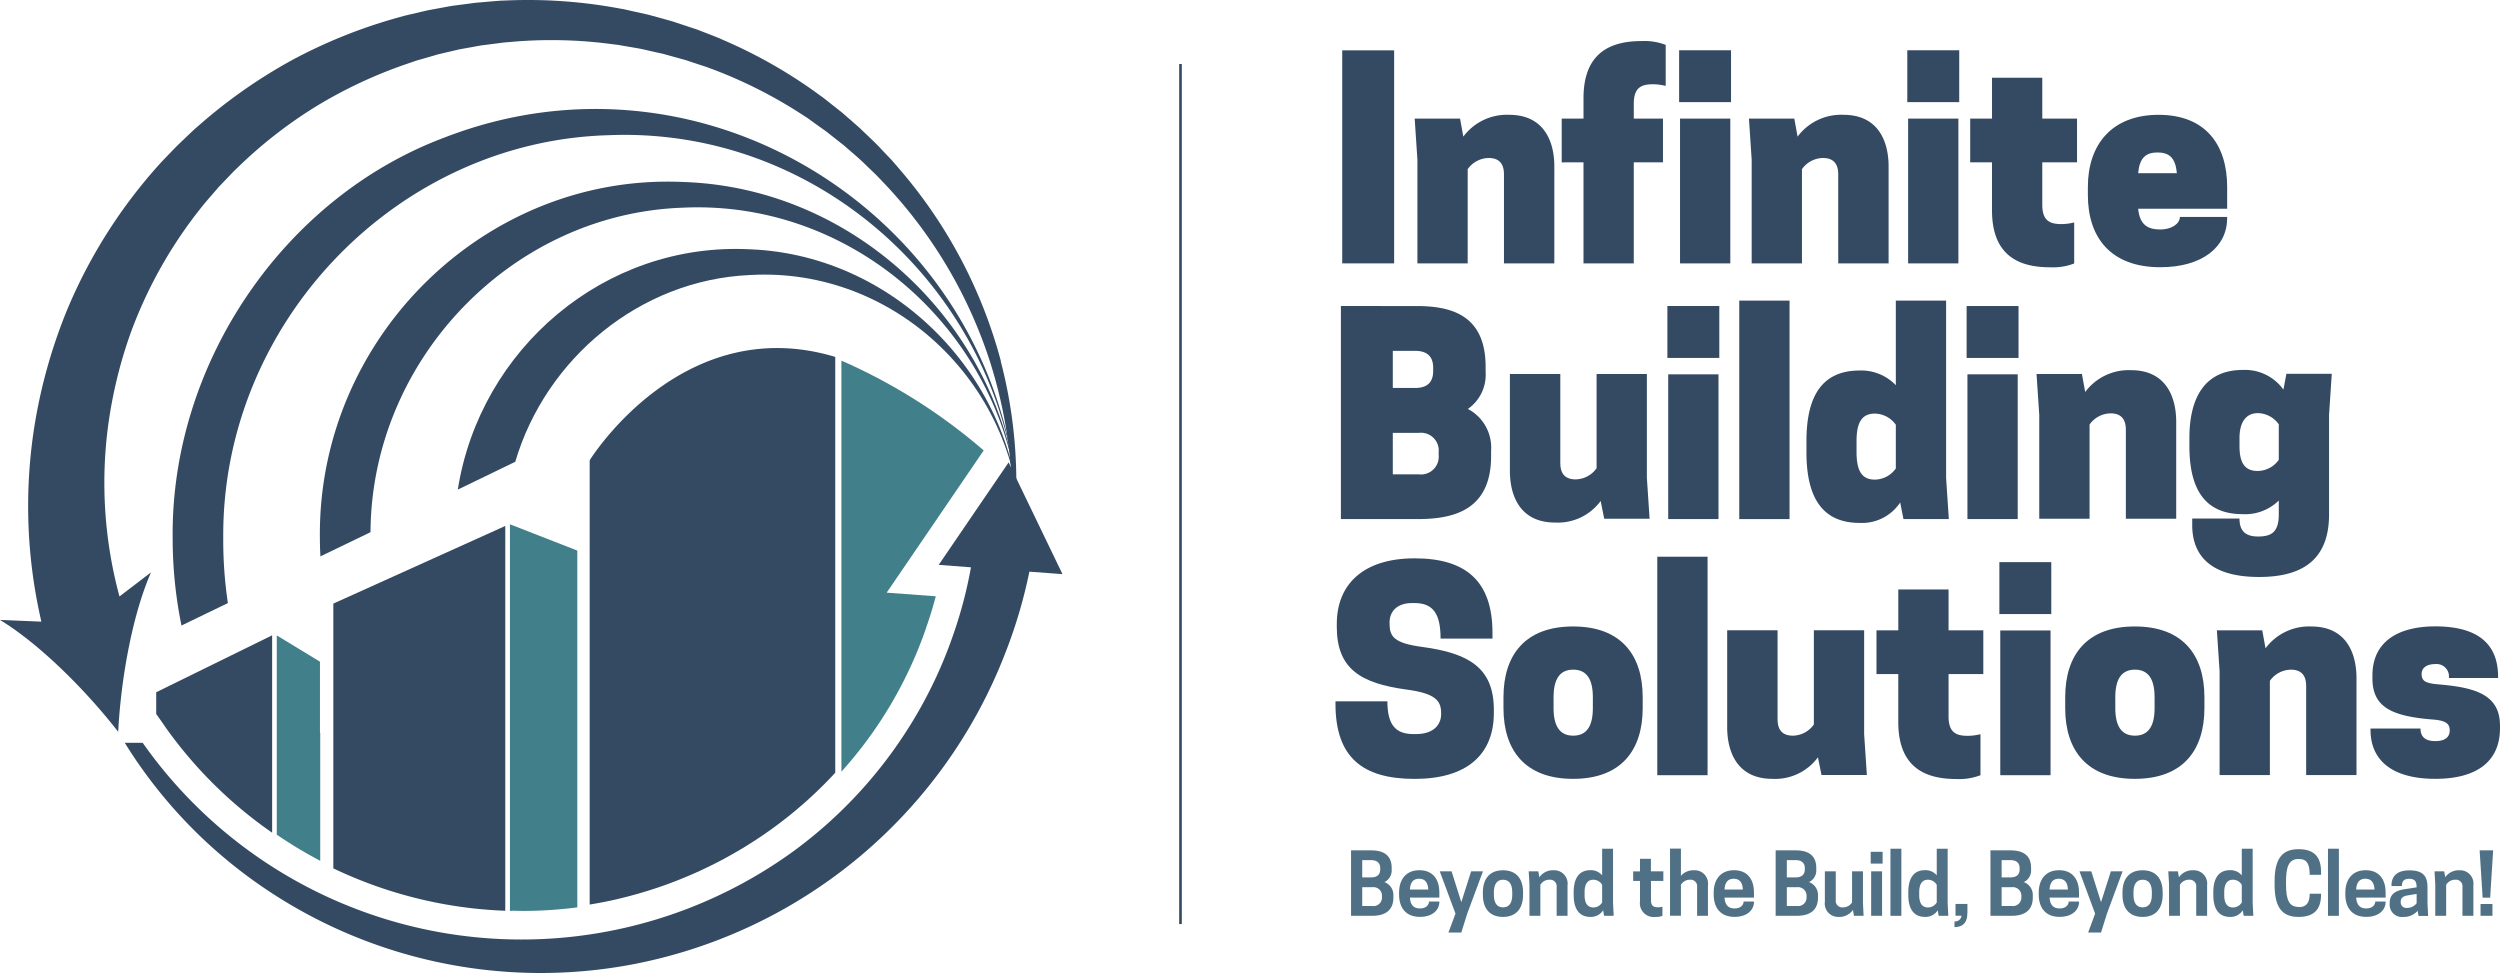 <?xml version="1.0" encoding="UTF-8"?> <svg xmlns="http://www.w3.org/2000/svg" width="334" height="130" viewBox="0 0 334 130"><g id="ibs-logo-full-color" transform="translate(-10.62 -21.673)"><path id="Path_64" data-name="Path 64" d="M160.614,120.86v2.515h1.348a1.133,1.133,0,0,0,1.288-1.19v-.121a1.141,1.141,0,0,0-1.288-1.2Zm0-3.608v2.3h1.178c.632,0,1.227-.231,1.227-1.081v-.146c0-.838-.607-1.081-1.227-1.081h-1.178Zm1.178-1.312c1.385,0,2.757.437,2.757,2.357v.219a1.723,1.723,0,0,1-.972,1.664,1.834,1.834,0,0,1,1.2,1.822v.231c0,1.98-1.433,2.454-2.867,2.454H159.12V115.94H161.8Z" transform="translate(32 19.341)" fill="#507185"></path><path id="Path_65" data-name="Path 65" d="M165.846,120.707H168.3c-.049-.935-.425-1.446-1.227-1.446s-1.178.51-1.227,1.446m0,1.081c.061.972.5,1.446,1.336,1.446s1.215-.474,1.215-.923h1.385v.049c0,1.069-.9,2-2.6,2-1.919,0-2.782-1.275-2.782-2.976V121.1c0-1.688.887-2.976,2.721-2.976s2.66,1.275,2.66,2.976v.68h-3.924Z" transform="translate(33.137 19.809)" fill="#507185"></path><path id="Path_66" data-name="Path 66" d="M173.061,118.25h1.579l-2.1,5.649-.79,2.527h-1.725l.947-2.527-2.1-5.649h1.579l1.3,4.118Z" transform="translate(34.101 19.837)" fill="#507185"></path><path id="Path_67" data-name="Path 67" d="M177.534,121.422v-.352c0-1.033-.377-1.676-1.227-1.676s-1.227.644-1.227,1.676v.352c0,1.02.377,1.664,1.227,1.664s1.227-.644,1.227-1.664m-3.924,0v-.352c0-1.7.826-2.94,2.685-2.94s2.685,1.227,2.685,2.94v.352c0,1.689-.826,2.94-2.685,2.94s-2.685-1.239-2.685-2.94" transform="translate(35.122 19.811)" fill="#507185"></path><path id="Path_68" data-name="Path 68" d="M182.379,124.216v-3.839a.873.873,0,0,0-.948-.984,1.394,1.394,0,0,0-1.227.68v4.142h-1.458v-4.264l-.1-1.676h1.288l.134.79A2.207,2.207,0,0,1,182,118.13a1.783,1.783,0,0,1,1.834,2.016v4.069h-1.446Z" transform="translate(36.208 19.811)" fill="#507185"></path><path id="Path_69" data-name="Path 69" d="M187.392,120.583a1.365,1.365,0,0,0-1.166-.68c-.826,0-1.178.632-1.178,1.676v.364c0,1.045.352,1.664,1.178,1.664a1.358,1.358,0,0,0,1.166-.668v-2.332Zm0-1.251V115.76h1.458v7.288l.085,1.676h-1.288l-.121-.741a1.925,1.925,0,0,1-1.7.887c-1.628,0-2.235-1.239-2.235-2.94v-.364c0-1.7.607-2.94,2.235-2.94a1.954,1.954,0,0,1,1.567.692" transform="translate(37.273 19.302)" fill="#507185"></path><path id="Path_70" data-name="Path 70" d="M194.163,118.546v1.275h-1.652v2.563c0,.8.364.96.96.96a2.514,2.514,0,0,0,.571-.073v1.215a2.192,2.192,0,0,1-.923.146,1.842,1.842,0,0,1-2.077-2.089v-2.721h-.911v-1.275h.911V116.87H192.5v1.676h1.652Z" transform="translate(38.681 19.541)" fill="#507185"></path><path id="Path_71" data-name="Path 71" d="M195.626,119.394a2.231,2.231,0,0,1,1.8-.753,1.774,1.774,0,0,1,1.822,2.016v4.069H197.8v-3.839a.87.87,0,0,0-.935-.984,1.411,1.411,0,0,0-1.227.68v4.13H194.18V115.75h1.458v3.632Z" transform="translate(39.554 19.3)" fill="#507185"></path><path id="Path_72" data-name="Path 72" d="M200.426,120.707h2.454c-.049-.935-.425-1.446-1.227-1.446s-1.178.51-1.227,1.446m0,1.081c.061.972.5,1.446,1.336,1.446s1.215-.474,1.215-.923h1.385v.049c0,1.069-.9,2-2.6,2-1.919,0-2.782-1.275-2.782-2.976V121.1c0-1.688.887-2.976,2.721-2.976s2.66,1.275,2.66,2.976v.68h-3.924Z" transform="translate(40.589 19.809)" fill="#507185"></path><path id="Path_73" data-name="Path 73" d="M207.284,120.86v2.515h1.348a1.133,1.133,0,0,0,1.288-1.19v-.121a1.141,1.141,0,0,0-1.288-1.2Zm0-3.608v2.3h1.178c.632,0,1.227-.231,1.227-1.081v-.146c0-.838-.607-1.081-1.227-1.081h-1.178Zm1.178-1.312c1.385,0,2.757.437,2.757,2.357v.219a1.723,1.723,0,0,1-.972,1.664,1.834,1.834,0,0,1,1.2,1.822v.231c0,1.98-1.433,2.454-2.867,2.454H205.79V115.94h2.685Z" transform="translate(42.056 19.341)" fill="#507185"></path><path id="Path_74" data-name="Path 74" d="M212.658,118.25v3.839a.864.864,0,0,0,.947.972,1.4,1.4,0,0,0,1.227-.668V118.25h1.458v4.264l.085,1.676h-1.288l-.134-.79a2.207,2.207,0,0,1-1.931.935,1.784,1.784,0,0,1-1.822-2.029V118.25h1.446Z" transform="translate(43.222 19.837)" fill="#507185"></path><path id="Path_75" data-name="Path 75" d="M216.3,118.712h1.458v5.94H216.3Zm1.531-1.033H216.24V116.1h1.591Z" transform="translate(44.306 19.375)" fill="#507185"></path><rect id="Rectangle_6" data-name="Rectangle 6" width="1.458" height="8.965" transform="translate(263.184 135.062)" fill="#507185"></rect><path id="Path_76" data-name="Path 76" d="M224.172,120.583a1.365,1.365,0,0,0-1.166-.68c-.826,0-1.178.632-1.178,1.676v.364c0,1.045.352,1.664,1.178,1.664a1.358,1.358,0,0,0,1.166-.668v-2.332Zm0-1.251V115.76h1.458v7.288l.085,1.676h-1.288l-.121-.741a1.925,1.925,0,0,1-1.7.887c-1.628,0-2.235-1.239-2.235-2.94v-.364c0-1.7.607-2.94,2.235-2.94a1.954,1.954,0,0,1,1.567.692" transform="translate(45.198 19.302)" fill="#507185"></path><path id="Path_77" data-name="Path 77" d="M227.163,123.081c0,1.227-.583,1.846-1.713,1.846v-.765a.84.84,0,0,0,.935-.753h-.8V121.83h1.591v1.239Z" transform="translate(46.291 20.606)" fill="#507185"></path><path id="Path_78" data-name="Path 78" d="M230.894,120.86v2.515h1.348a1.133,1.133,0,0,0,1.288-1.19v-.121a1.141,1.141,0,0,0-1.288-1.2Zm0-3.608v2.3h1.178c.632,0,1.227-.231,1.227-1.081v-.146c0-.838-.607-1.081-1.227-1.081h-1.178Zm1.178-1.312c1.385,0,2.757.437,2.757,2.357v.219a1.723,1.723,0,0,1-.972,1.664,1.834,1.834,0,0,1,1.2,1.822v.231c0,1.98-1.433,2.454-2.867,2.454H229.4V115.94h2.685Z" transform="translate(47.144 19.341)" fill="#507185"></path><path id="Path_79" data-name="Path 79" d="M236.126,120.707h2.454c-.049-.935-.425-1.446-1.227-1.446s-1.178.51-1.227,1.446m0,1.081c.061.972.5,1.446,1.336,1.446s1.215-.474,1.215-.923h1.385v.049c0,1.069-.9,2-2.6,2-1.919,0-2.782-1.275-2.782-2.976V121.1c0-1.688.887-2.976,2.721-2.976s2.66,1.275,2.66,2.976v.68h-3.924Z" transform="translate(48.316 19.809)" fill="#507185"></path><path id="Path_80" data-name="Path 80" d="M243.351,118.25h1.567l-2.089,5.649-.79,2.527h-1.725l.935-2.527-2.089-5.649h1.579l1.3,4.118Z" transform="translate(49.278 19.837)" fill="#507185"></path><path id="Path_81" data-name="Path 81" d="M247.814,121.422v-.352c0-1.033-.377-1.676-1.227-1.676s-1.227.644-1.227,1.676v.352c0,1.02.377,1.664,1.227,1.664s1.227-.644,1.227-1.664m-3.924,0v-.352c0-1.7.826-2.94,2.685-2.94s2.685,1.227,2.685,2.94v.352c0,1.689-.826,2.94-2.685,2.94s-2.685-1.239-2.685-2.94" transform="translate(50.294 19.811)" fill="#507185"></path><path id="Path_82" data-name="Path 82" d="M252.659,124.216v-3.839a.873.873,0,0,0-.947-.984,1.394,1.394,0,0,0-1.227.68v4.142h-1.458v-4.264l-.1-1.676h1.288l.134.79a2.207,2.207,0,0,1,1.931-.935,1.783,1.783,0,0,1,1.834,2.016v4.069h-1.446Z" transform="translate(51.376 19.811)" fill="#507185"></path><path id="Path_83" data-name="Path 83" d="M257.682,120.583a1.365,1.365,0,0,0-1.166-.68c-.826,0-1.178.632-1.178,1.676v.364c0,1.045.352,1.664,1.178,1.664a1.358,1.358,0,0,0,1.166-.668v-2.332Zm0-1.251V115.76h1.458v7.288l.085,1.676h-1.288l-.122-.741a1.925,1.925,0,0,1-1.7.887c-1.628,0-2.235-1.239-2.235-2.94v-.364c0-1.7.607-2.94,2.235-2.94a1.954,1.954,0,0,1,1.567.692" transform="translate(52.439 19.302)" fill="#507185"></path><path id="Path_84" data-name="Path 84" d="M263.8,123.548h.1c1.02,0,1.409-.68,1.409-1.786h1.518v.109c0,2.065-1.008,2.988-3.013,2.988-2.187,0-3.195-1.263-3.195-4.3v-.449c0-3.025,1.008-4.3,3.195-4.3,2,0,3.013.923,3.013,3.049v.377h-1.518c0-1.385-.352-2.114-1.409-2.114h-.1c-1.251,0-1.652,1.008-1.652,2.976v.449c0,1.968.389,2.976,1.652,2.976" transform="translate(53.886 19.313)" fill="#507185"></path><rect id="Rectangle_7" data-name="Rectangle 7" width="1.458" height="8.965" transform="translate(321.637 135.062)" fill="#507185"></rect><path id="Path_85" data-name="Path 85" d="M269.846,120.707H272.3c-.049-.935-.425-1.446-1.227-1.446s-1.178.51-1.227,1.446m0,1.081c.061.972.5,1.446,1.336,1.446s1.215-.474,1.215-.923h1.385v.049c0,1.069-.9,2-2.6,2-1.919,0-2.782-1.275-2.782-2.976V121.1c0-1.688.887-2.976,2.721-2.976s2.66,1.275,2.66,2.976v.68h-3.924Z" transform="translate(55.557 19.809)" fill="#507185"></path><path id="Path_86" data-name="Path 86" d="M276.876,122.537v-1.251l-1.239.207c-.62.1-.887.389-.887.85v.085a.735.735,0,0,0,.838.729,1.587,1.587,0,0,0,1.288-.62m.146,1a2.453,2.453,0,0,1-1.944.826,1.633,1.633,0,0,1-1.8-1.749V122.5c0-1.288.923-1.689,2.077-1.859l1.518-.231v-.024c0-.753-.231-1.118-.984-1.118-.814,0-.984.462-.984.972h-1.385v-.1c0-1,.51-2,2.405-2s2.405.862,2.405,2.259v2.15l.085,1.676h-1.288l-.109-.68Z" transform="translate(56.605 19.813)" fill="#507185"></path><path id="Path_87" data-name="Path 87" d="M281.939,124.216v-3.839a.873.873,0,0,0-.948-.984,1.394,1.394,0,0,0-1.227.68v4.142h-1.458v-4.264l-.1-1.676H279.5l.134.79a2.207,2.207,0,0,1,1.931-.935,1.783,1.783,0,0,1,1.834,2.016v4.069h-1.446Z" transform="translate(57.664 19.811)" fill="#507185"></path><path id="Path_88" data-name="Path 88" d="M283.291,124.686h1.591v-1.579h-1.591Zm-.121-8.746.4,6.317h1.008l.4-6.317h-1.81Z" transform="translate(58.729 19.341)" fill="#507185"></path><rect id="Rectangle_8" data-name="Rectangle 8" width="6.936" height="28.461" transform="translate(189.941 28.399)" fill="#344a63"></rect><path id="Path_89" data-name="Path 89" d="M178.039,54.149V42.293c0-.911-.219-2.223-2.041-2.223a3.484,3.484,0,0,0-2.806,1.494V54.149h-6.718V40.289l-.364-5.479h6.062l.437,2.405a7.245,7.245,0,0,1,6.134-2.915c4.555,0,6.025,3.426,6.025,6.9V54.149h-6.718Z" transform="translate(33.511 2.712)" fill="#344a63"></path><path id="Path_90" data-name="Path 90" d="M191.9,36.552h3.9v5.843h-3.9v13.5h-6.718v-13.5H182.27V36.552h2.915V33.819c0-5.649,3.1-7.629,7.738-7.629a7.86,7.86,0,0,1,3.243.51v5.479a7.473,7.473,0,0,0-1.676-.219c-1.531,0-2.587.4-2.587,2.587v2Z" transform="translate(36.992 0.97)" fill="#344a63"></path><path id="Path_91" data-name="Path 91" d="M195.3,36.335h6.718V55.674H195.3Zm6.815-2.2H195.18V27.2h6.936Z" transform="translate(39.771 1.187)" fill="#344a63"></path><path id="Path_92" data-name="Path 92" d="M214.779,54.149V42.293c0-.911-.219-2.223-2.041-2.223a3.484,3.484,0,0,0-2.806,1.494V54.149h-6.718V40.289l-.364-5.479h6.062l.437,2.405a7.245,7.245,0,0,1,6.134-2.915c4.555,0,6.025,3.426,6.025,6.9V54.149h-6.718Z" transform="translate(41.429 2.712)" fill="#344a63"></path><path id="Path_93" data-name="Path 93" d="M220.369,36.335h6.718V55.674h-6.718Zm6.827-2.2H220.26V27.2H227.2Z" transform="translate(45.175 1.187)" fill="#344a63"></path><path id="Path_94" data-name="Path 94" d="M241.443,35.686v5.843H236.8V47.19c0,2.187,1.057,2.587,2.587,2.587a7.472,7.472,0,0,0,1.676-.219v5.479a7.86,7.86,0,0,1-3.243.51c-4.64,0-7.738-1.968-7.738-7.629v-6.39H227.17V35.686h2.915V30.22H236.8v5.466h4.64Z" transform="translate(46.668 1.835)" fill="#344a63"></path><path id="Path_95" data-name="Path 95" d="M246.8,42.1h5.175c-.182-2.041-1.02-2.77-2.587-2.77s-2.405.729-2.587,2.77m0,4.75c.219,2.187,1.312,2.77,2.988,2.77,1.458,0,2.587-.765,2.587-1.676h6.317v.146c0,3.863-3.316,6.572-8.941,6.572-6.608,0-9.669-3.972-9.669-9.633V43.933c0-5.661,3.207-9.633,9.451-9.633s9.159,3.972,9.159,9.633v2.915H246.8Z" transform="translate(49.476 2.712)" fill="#344a63"></path><path id="Path_96" data-name="Path 96" d="M164.936,72.564v5.551H168.4a2.376,2.376,0,0,0,2.66-2.624V75.2a2.376,2.376,0,0,0-2.66-2.624h-3.462Zm0-10.945v4.956h2.988c1.02,0,2.405-.292,2.405-2.259v-.437c0-1.968-1.385-2.259-2.405-2.259h-2.988Zm3.1-5.989c4.337,0,9.3.948,9.3,8.1v.729a5.556,5.556,0,0,1-2.369,4.92,5.837,5.837,0,0,1,3.1,5.588V75.7c0,7.41-5.321,8.394-9.852,8.394H158V55.63Z" transform="translate(31.763 6.929)" fill="#344a63"></path><path id="Path_97" data-name="Path 97" d="M183.31,63.14V75c0,.911.219,2.223,2.041,2.223a3.484,3.484,0,0,0,2.806-1.494V63.14h6.718V77l.364,5.479h-6.062L188.7,80.11a7.1,7.1,0,0,1-6.1,2.879c-4.555,0-6.025-3.426-6.025-6.9V63.14H183.3Z" transform="translate(35.767 8.496)" fill="#344a63"></path><path id="Path_98" data-name="Path 98" d="M194,64.753h6.718V84.091H194Zm6.827-2.187H193.89V55.63h6.936Z" transform="translate(39.493 6.929)" fill="#344a63"></path><rect id="Rectangle_9" data-name="Rectangle 9" width="6.718" height="29.19" transform="translate(242.985 61.834)" fill="#344a63"></rect><path id="Path_99" data-name="Path 99" d="M221.111,71.623a3.484,3.484,0,0,0-2.806-1.494c-1.822,0-2.442,1.312-2.442,3.681v1.458c0,2.369.62,3.681,2.442,3.681a3.484,3.484,0,0,0,2.806-1.494V71.611Zm0-5.284V55.03h6.718V78.742l.364,5.479h-6.062L221.694,82a6.116,6.116,0,0,1-5.406,2.733c-5.284,0-7.118-3.79-7.118-9.451V73.822c0-5.661,1.822-9.451,7.118-9.451a6.378,6.378,0,0,1,4.823,1.968" transform="translate(42.791 6.802)" fill="#344a63"></path><path id="Path_100" data-name="Path 100" d="M226.889,64.753h6.718V84.091h-6.718Zm6.827-2.187H226.78V55.63h6.936Z" transform="translate(46.58 6.929)" fill="#344a63"></path><path id="Path_101" data-name="Path 101" d="M246.369,82.569V70.713c0-.911-.219-2.223-2.041-2.223a3.484,3.484,0,0,0-2.806,1.494V82.569H234.8V68.709l-.364-5.479H240.5l.437,2.405a7.245,7.245,0,0,1,6.134-2.915c4.555,0,6.025,3.426,6.025,6.9V82.569h-6.718Z" transform="translate(48.265 8.409)" fill="#344a63"></path><path id="Path_102" data-name="Path 102" d="M263.191,69.984a3.484,3.484,0,0,0-2.806-1.494c-1.64,0-2.442,1.312-2.442,3.316V72.9c0,2.369.8,3.316,2.442,3.316a3.484,3.484,0,0,0,2.806-1.494Zm0,10.18a6.4,6.4,0,0,1-4.823,1.822c-5.114,0-7.118-3.426-7.118-9.086V71.806c0-5.3,2-9.086,7.118-9.086a6.312,6.312,0,0,1,5.442,2.624l.4-2.114h6.062l-.364,5.479V82.022c0,5.661-3.1,8.357-9.341,8.357-6.718,0-8.941-3.061-8.941-6.936v-.875h6.317c0,1.275.437,2.405,2.478,2.405,1.786,0,2.77-.583,2.77-2.952Z" transform="translate(51.874 8.379)" fill="#344a63"></path><path id="Path_103" data-name="Path 103" d="M157.582,92.789v-.4c0-5.284,3.535-8.758,10.4-8.758s10.4,3.061,10.4,9.961v.765h-6.936c0-3.207-.911-4.75-3.462-4.75h-.364c-2,0-2.988,1.13-2.988,2.587v.146c0,1.749.583,2.624,4.41,3.134,6.207.838,9.524,2.806,9.524,8.394v.4c0,5.588-3.608,8.831-10.58,8.831s-10.58-2.879-10.58-10.034v-.328h6.936c0,3.134,1.093,4.373,3.462,4.373h.364c2.369,0,3.353-1.275,3.353-2.66V104.3c0-1.64-.765-2.624-4.6-3.134-6.207-.838-9.341-2.806-9.341-8.394" transform="translate(31.634 12.635)" fill="#344a63"></path><path id="Path_104" data-name="Path 104" d="M187.811,102.048v-1.458c0-2.369-.8-3.681-2.624-3.681s-2.624,1.312-2.624,3.681v1.458c0,2.369.8,3.681,2.624,3.681s2.624-1.312,2.624-3.681m-11.941,0v-1.458c0-5.661,2.915-9.451,9.3-9.451s9.3,3.79,9.3,9.451v1.458c0,5.661-2.915,9.451-9.3,9.451s-9.3-3.79-9.3-9.451" transform="translate(35.614 14.229)" fill="#344a63"></path><rect id="Rectangle_10" data-name="Rectangle 10" width="6.718" height="29.19" transform="translate(232.033 96.05)" fill="#344a63"></rect><path id="Path_105" data-name="Path 105" d="M207.19,91.56v11.856c0,.911.219,2.223,2.041,2.223a3.484,3.484,0,0,0,2.806-1.494V91.56h6.718v13.86l.364,5.479h-6.062l-.474-2.369a7.1,7.1,0,0,1-6.1,2.879c-4.555,0-6.025-3.426-6.025-6.9V91.56h6.718Z" transform="translate(40.914 14.318)" fill="#344a63"></path><path id="Path_106" data-name="Path 106" d="M231.143,92.526v5.843H226.5v5.661c0,2.187,1.057,2.587,2.587,2.587a7.473,7.473,0,0,0,1.676-.219v5.479a7.86,7.86,0,0,1-3.243.51c-4.64,0-7.738-1.968-7.738-7.629v-6.39H216.87V92.526h2.915V87.06H226.5v5.466Z" transform="translate(44.448 13.363)" fill="#344a63"></path><path id="Path_107" data-name="Path 107" d="M230.5,93.173h6.718v19.339H230.5Zm6.815-2.187H230.38V84.05h6.936Z" transform="translate(47.356 12.728)" fill="#344a63"></path><path id="Path_108" data-name="Path 108" d="M249.531,102.048v-1.458c0-2.369-.8-3.681-2.624-3.681s-2.624,1.312-2.624,3.681v1.458c0,2.369.8,3.681,2.624,3.681s2.624-1.312,2.624-3.681m-11.941,0v-1.458c0-5.661,2.915-9.451,9.3-9.451s9.3,3.79,9.3,9.451v1.458c0,5.661-2.915,9.451-9.3,9.451s-9.3-3.79-9.3-9.451" transform="translate(48.941 14.229)" fill="#344a63"></path><path id="Path_109" data-name="Path 109" d="M266.2,110.989V99.133c0-.911-.219-2.223-2.041-2.223a3.484,3.484,0,0,0-2.806,1.494v12.585h-6.718V97.129l-.364-5.479h6.062l.437,2.405A7.245,7.245,0,0,1,266.9,91.14c4.555,0,6.025,3.426,6.025,6.9v12.949h-6.718Z" transform="translate(52.523 14.232)" fill="#344a63"></path><path id="Path_110" data-name="Path 110" d="M281.75,105.039c0-.8-.364-1.312-2.187-1.458-5.551-.437-8.139-1.64-8.139-5.515V97.7c0-4.786,3.79-6.572,8.394-6.572,5.806,0,8.394,2.442,8.394,6.718v.182h-6.572a1.662,1.662,0,0,0-1.822-1.859c-1.2,0-1.822.547-1.822,1.312,0,.911.474,1.239,2.114,1.385,4.847.4,8.357,1.275,8.357,5.515v.364c0,4.227-2.843,6.754-8.649,6.754s-8.649-2.515-8.649-6.535v-.182h6.681c0,1.057.583,1.676,1.968,1.676,1.458,0,1.931-.656,1.931-1.421" transform="translate(56.152 14.227)" fill="#344a63"></path><path id="Path_111" data-name="Path 111" d="M140.23,28.71V143.621h.352V28.71" transform="translate(27.928 1.511)" fill="#344a63"></path><path id="Path_112" data-name="Path 112" d="M144.339,69.919a64.786,64.786,0,0,0-13.447-25.534c-.4-.462-.79-.935-1.2-1.385l-1.263-1.324c-.826-.911-1.737-1.725-2.612-2.575-.437-.437-.911-.814-1.361-1.227l-1.385-1.2-1.446-1.142-.717-.571-.364-.279-.377-.267A65.151,65.151,0,0,0,107.4,27.087c-.279-.121-.559-.255-.85-.377l-.862-.34-1.725-.668c-.292-.121-.583-.207-.875-.3l-.875-.292-1.761-.583-1.786-.5-.9-.243c-.292-.085-.6-.17-.9-.231l-1.81-.4-.911-.207c-.3-.073-.607-.109-.911-.17A66.577,66.577,0,0,0,78.4,21.73l-.935.036-.935.073L74.674,22c-.62.036-1.239.146-1.859.219l-1.859.243-1.846.34-.923.17-.462.085-.462.109-1.822.425-.911.219-.9.255a68.5,68.5,0,0,0-13.945,5.612,69.2,69.2,0,0,0-12.378,8.649l-.717.62L35.9,39.6l-1.373,1.312c-.231.219-.449.437-.668.668l-.656.68c-.437.462-.887.911-1.312,1.385A68.325,68.325,0,0,0,19.658,62.9a70.392,70.392,0,0,0-4.276,14.735,68.319,68.319,0,0,0,.765,27.089l-5.527-.231c5.5,3.365,11.662,9.633,15.792,14.954.34-6.73,1.8-15.4,4.385-21.307l-4.215,3.219A58.075,58.075,0,0,1,25,79.066,61.145,61.145,0,0,1,28.064,66.19a59.816,59.816,0,0,1,9.864-17.31c.352-.425.729-.85,1.093-1.275l.547-.632c.182-.219.364-.425.559-.62l1.166-1.215.583-.607.607-.583a60.543,60.543,0,0,1,10.653-8.236,61.745,61.745,0,0,1,12.305-5.661l.8-.279.814-.231,1.64-.474.413-.121.413-.1.826-.194,1.664-.389,1.676-.3c.559-.1,1.118-.219,1.688-.279l1.7-.219.85-.109.85-.073a60.743,60.743,0,0,1,13.69.3c.279.036.571.061.85.109l.85.146,1.7.292c.279.049.559.109.838.17l.838.194,1.688.377,1.664.462.826.231c.279.073.559.146.826.243l1.64.547.826.267c.267.1.534.207.814.3a62.458,62.458,0,0,1,12.33,6.3l.364.231.352.255.7.51L121,39.235l1.373,1.081c.449.364.923.7,1.348,1.093.875.765,1.774,1.506,2.6,2.332l1.263,1.215c.413.413.8.838,1.215,1.263a62.464,62.464,0,0,1,14.176,24.064,63.5,63.5,0,0,1,2.235,28.146,64,64,0,0,0-.9-28.534" transform="translate(0 0)" fill="#344a63"></path><path id="Path_113" data-name="Path 113" d="M120.132,95.692c.073.049.158.1.231.146a37.166,37.166,0,0,0,3.013-14.978,34.64,34.64,0,0,1-3.256,14.832" transform="translate(23.595 12.15)" fill="#344a63"></path><path id="Path_114" data-name="Path 114" d="M99.96,49.369c-19.387-1-36.066,13.3-39.03,32.106l7.677-3.717C72.677,63.994,85.225,53.45,99.972,52.806c19.533-1.13,36.224,15.014,36.139,34.815.182-20.153-16.18-37.475-36.139-38.252" transform="translate(10.851 5.61)" fill="#344a63"></path><path id="Path_115" data-name="Path 115" d="M30.789,102.671l6.2-3a56.893,56.893,0,0,1-.62-8.685c-.219-28.692,23.141-53.072,51.554-53.825,28.291-1.13,52.343,21.076,54.615,49.149-2.867-37.414-41.058-62.584-76.553-48.857C44.418,45.5,29.355,67.722,29.611,91a58.173,58.173,0,0,0,1.178,11.674" transform="translate(4.077 2.573)" fill="#344a63"></path><path id="Path_116" data-name="Path 116" d="M123.3,80.86a43.627,43.627,0,0,1-2.66,15.209c.049.036.109.061.158.1A46.336,46.336,0,0,0,123.252,83.3a52.72,52.72,0,0,1-2.174,13.046.677.677,0,0,1,.1.061,54.9,54.9,0,0,0,2.114-15.549" transform="translate(23.707 12.148)" fill="#344a63"></path><path id="Path_117" data-name="Path 117" d="M139.348,87.483v-.146a4.393,4.393,0,0,0-.024-.559c0,.17.012.328.012.5,0-.34-.024-.68-.049-1.02-1.348-23.821-21.124-43.6-45.018-44.338C67.981,40.752,45.642,62.605,45.8,89.232c0,.911.024,1.81.073,2.709l6.693-3.231c.121-23.032,18.865-42.565,41.714-43.354,23.955-1.13,44.387,18.331,45.079,42.419V87.5" transform="translate(7.555 4.064)" fill="#344a63"></path><path id="Path_118" data-name="Path 118" d="M122.75,78.03c0,.146.012.3.024.462s.024.352.024.522c-.012-.328-.024-.644-.049-.972" transform="translate(24.161 11.627)" fill="#344a63"></path><path id="Path_119" data-name="Path 119" d="M122.834,81.12c0-.486,0-.984-.024-1.47.012.486.024.972.024,1.47" transform="translate(24.174 11.959)" fill="#344a63"></path><path id="Path_120" data-name="Path 120" d="M103.108,116.731a55.782,55.782,0,0,0,6.56-8.916h0a55.748,55.748,0,0,0,4.762-10.3h0v-.024c.486-1.373.911-2.77,1.288-4.191l-6.56-.486,12.961-19a75.313,75.313,0,0,0-18.986-11.99h-.024c-.1-.049,0-.012,0-.012v54.919Z" transform="translate(19.923 8.038)" fill="#417f8a"></path><path id="Path_121" data-name="Path 121" d="M142.425,73.27l-9.341,13.69,4.312.328a58.593,58.593,0,0,1-2.381,9.038,59.513,59.513,0,0,1-5.1,11.006,60.315,60.315,0,0,1-16.326,17.954,61.872,61.872,0,0,1-86.854-14.553H24.34A64.33,64.33,0,0,0,41.905,129.4a65.81,65.81,0,0,0,50.461,10.9,66.806,66.806,0,0,0,49.562-41.423A65.915,65.915,0,0,0,145.2,87.871l4.422.328L142.425,73.27Z" transform="translate(2.946 10.178)" fill="#344a63"></path><path id="Path_122" data-name="Path 122" d="M79.22,134.291h0a57.649,57.649,0,0,0,20.833-9.56h0a56.371,56.371,0,0,0,8.187-7.3V61.88C87.748,55.7,75.43,75.691,75.43,75.691v59.352c1.263-.206,2.527-.449,3.766-.741" transform="translate(13.97 7.477)" fill="#344a63"></path><path id="Path_123" data-name="Path 123" d="M47.28,108.709h0v17.3a58.462,58.462,0,0,0,14.917,4.8h0a57.878,57.878,0,0,0,8.054.862V80.26L47.28,90.634v13.229h0v4.859Z" transform="translate(7.873 11.679)" fill="#344a63"></path><path id="Path_124" data-name="Path 124" d="M41.072,118.927c.34.231.68.462,1.02.68h0c1.543,1.02,3.146,1.944,4.774,2.806V105.334a.484.484,0,0,0-.036-.049V95.811L41.06,92.3v26.627Z" transform="translate(6.537 14.264)" fill="#417f8a"></path><path id="Path_125" data-name="Path 125" d="M28.918,104.4a57.867,57.867,0,0,0,14.37,14.261V92.29L27.8,99.894v2.9l1.118,1.591Z" transform="translate(3.689 14.262)" fill="#344a63"></path><path id="Path_126" data-name="Path 126" d="M66.67,80.092v51.639l.352-.024c.462,0,.911.024,1.373.024a55.876,55.876,0,0,0,7.276-.474V100.925h0V83.591l-9-3.511Z" transform="translate(12.078 11.64)" fill="#417f8a"></path></g></svg> 